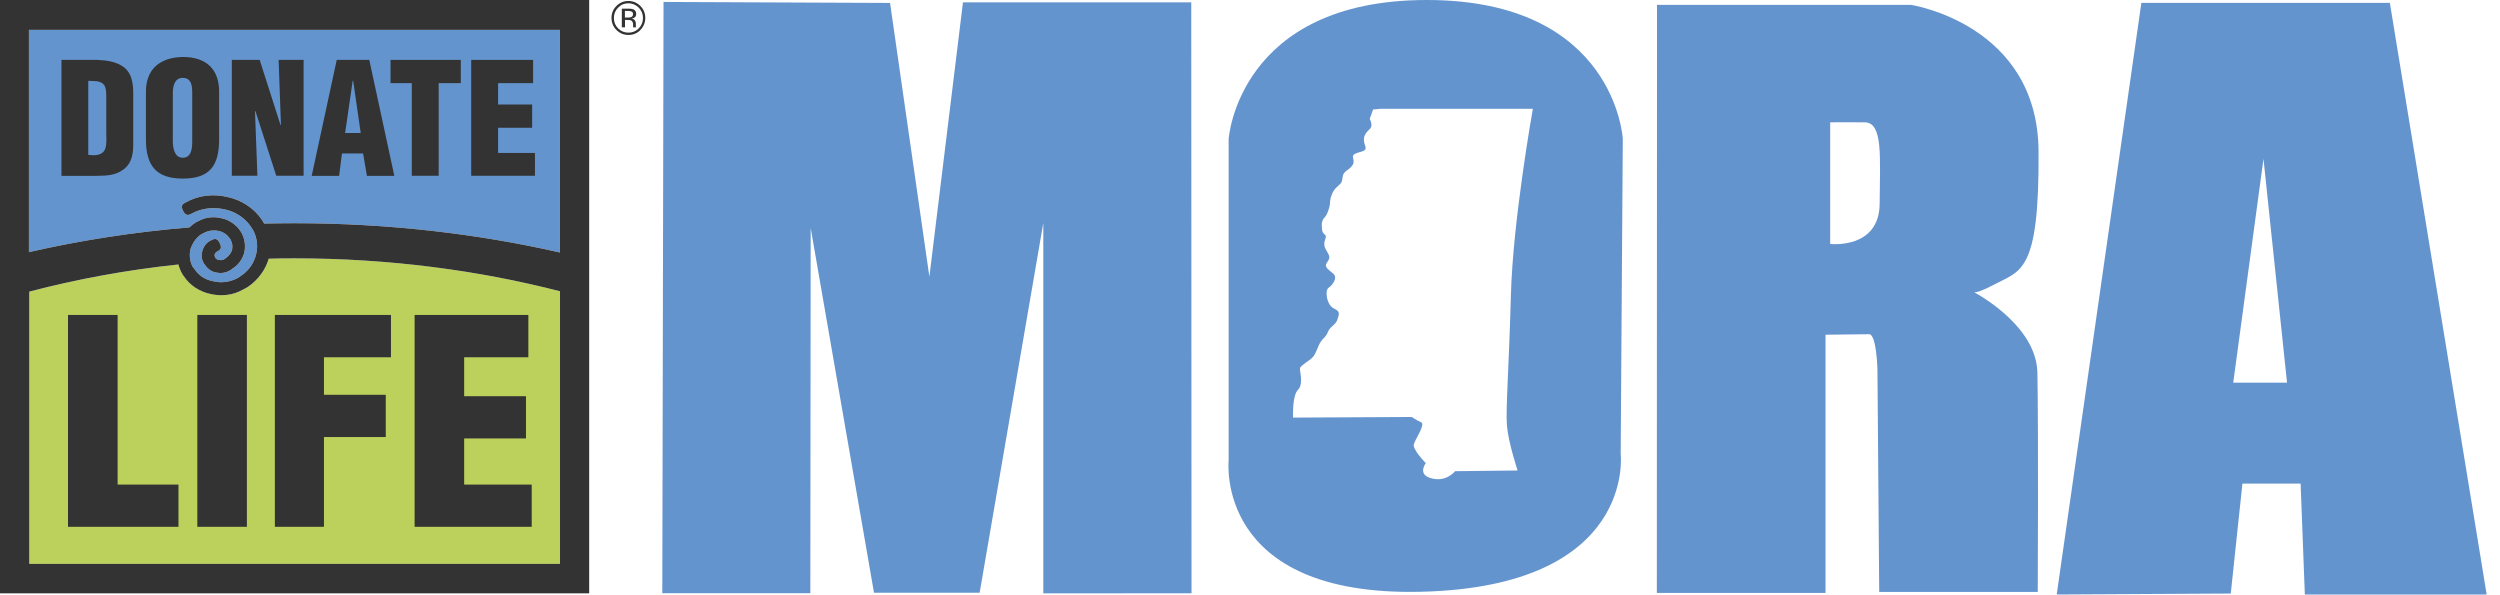 <svg width="185" height="44" viewBox="0 0 185 44" fill="none" xmlns="http://www.w3.org/2000/svg">
<path d="M21.8 2.212H41.434V18.685C35.327 17.293 28.697 16.518 21.794 16.518C21.043 16.518 20.293 16.531 19.549 16.544C19.49 16.452 19.438 16.354 19.386 16.269C18.792 15.389 17.846 14.791 16.835 14.581C15.823 14.332 14.707 14.437 13.761 14.969C13.546 15.074 13.337 15.179 13.546 15.599C13.761 16.019 13.97 15.914 14.179 15.809C14.949 15.382 15.817 15.317 16.626 15.494C17.03 15.579 17.402 15.737 17.735 15.96C17.996 16.131 18.224 16.341 18.414 16.577C18.473 16.649 18.531 16.722 18.583 16.8C18.655 16.905 18.688 16.978 18.76 17.083C19.04 17.647 19.105 18.317 18.936 18.875C18.91 18.98 18.877 19.078 18.838 19.17C18.655 19.656 18.309 20.096 17.813 20.424C17.709 20.497 17.637 20.562 17.533 20.602C16.972 20.884 16.345 20.956 15.784 20.812C15.19 20.707 14.701 20.392 14.388 19.899C14.316 19.827 14.283 19.761 14.244 19.722C14.205 19.643 14.172 19.558 14.14 19.479C14.022 19.124 14.016 18.763 14.101 18.422C14.244 18.002 14.486 17.614 14.903 17.332C14.975 17.293 15.047 17.26 15.112 17.227C15.464 17.05 15.81 17.017 16.163 17.083C16.508 17.155 16.822 17.365 16.998 17.647C17.03 17.687 17.07 17.72 17.07 17.752C17.213 18.002 17.213 18.245 17.174 18.488C17.102 18.737 16.926 18.947 16.685 19.118C16.652 19.157 16.613 19.157 16.58 19.19C16.443 19.262 16.339 19.262 16.195 19.23C16.091 19.23 15.986 19.157 15.915 19.052V19.013C15.876 18.98 15.876 18.908 15.876 18.836C15.915 18.763 15.947 18.691 16.019 18.658C16.019 18.619 16.052 18.619 16.052 18.619C16.261 18.514 16.469 18.409 16.261 17.989C16.052 17.569 15.843 17.674 15.634 17.779C15.562 17.818 15.53 17.818 15.491 17.851C15.21 18.028 15.04 18.31 14.969 18.586C14.903 18.842 14.897 19.131 15.034 19.387C15.047 19.413 15.06 19.44 15.073 19.466C15.073 19.505 15.112 19.538 15.145 19.571C15.354 19.886 15.634 20.096 15.98 20.168C16.332 20.241 16.678 20.201 16.991 20.024C17.063 19.985 17.128 19.952 17.2 19.879C17.494 19.702 17.709 19.466 17.866 19.197C17.957 19.046 18.022 18.881 18.074 18.717C18.114 18.56 18.127 18.396 18.127 18.225C18.127 17.903 18.055 17.575 17.898 17.273C17.866 17.24 17.826 17.168 17.794 17.096C17.663 16.905 17.507 16.741 17.337 16.603C17.056 16.374 16.73 16.209 16.358 16.144C15.804 16.006 15.203 16.072 14.681 16.36C14.577 16.393 14.473 16.465 14.368 16.538C14.244 16.63 14.12 16.722 14.016 16.827C9.886 17.168 5.912 17.798 2.14 18.658V2.212H21.774H21.8Z" fill="#6494CE"/>
<path d="M19.882 19.157C19.882 19.157 19.882 19.151 19.882 19.144C20.515 19.124 21.161 19.118 21.8 19.118C28.788 19.118 35.418 20.004 41.441 21.554V41.728H21.807H2.166V21.58C5.651 20.667 9.344 19.978 13.2 19.571C13.252 19.768 13.324 19.958 13.415 20.142C13.487 20.247 13.52 20.352 13.592 20.424C14.048 21.127 14.779 21.586 15.582 21.757C16.352 21.934 17.226 21.862 17.957 21.442C18.1 21.37 18.238 21.304 18.342 21.232C19.112 20.707 19.64 19.965 19.882 19.157Z" fill="#BBD15C"/>
<path d="M49.101 0.144L65.864 0.217L68.774 20.477L71.26 0.171H88.153L88.173 43.901L77.204 43.908V16.498L72.493 43.862H64.676L59.991 16.873L59.965 43.895H49.01L49.101 0.144Z" fill="#6494CE"/>
<path d="M146.109 21.632C146.298 21.632 146.703 21.514 147.571 21.055C149.535 20.004 150.918 20.208 150.853 11.181C150.787 1.786 141.417 0.361 141.417 0.361H122.619L122.606 43.875H135.088V24.77C135.088 24.77 137.75 24.731 138.312 24.731C138.873 24.731 138.931 27.37 138.931 27.37L139.062 43.803H150.794C150.794 43.803 150.853 32.051 150.768 27.58C150.703 24.357 146.944 22.099 146.102 21.632H146.109ZM139.095 15.054C139.075 18.474 135.434 18.054 135.434 18.054V9.053C135.434 9.053 136.856 9.034 137.998 9.053C139.356 9.073 139.114 11.633 139.095 15.054Z" fill="#6494CE"/>
<path d="M176.849 0.21H158.461L152.197 43.993L165.077 43.921L165.939 35.787H170.245L170.558 43.993H184.013L176.849 0.21ZM165.26 28.316L167.498 11.752L169.24 28.316H165.26Z" fill="#6494CE"/>
<path d="M120.087 10.281C120.087 10.281 119.539 0 105.582 0C91.625 0 90.92 10.281 90.92 10.281V34.06C90.92 34.06 89.831 44.171 105.19 43.79C121.099 43.396 119.931 33.588 119.931 33.588L120.087 10.281ZM111.513 31.493C111.611 32.734 112.303 34.815 112.303 34.815L107.676 34.868C107.676 34.868 106.985 35.761 105.804 35.36C104.903 35.058 105.51 34.27 105.51 34.27C105.51 34.27 104.525 33.279 104.623 32.885C104.721 32.491 105.51 31.401 105.164 31.25C104.819 31.099 104.473 30.857 104.473 30.857L95.69 30.902C95.69 30.902 95.605 29.294 96.049 28.848C96.493 28.401 96.153 27.436 96.199 27.239C96.251 27.042 96.891 26.694 97.132 26.445C97.38 26.195 97.523 25.604 97.726 25.302C97.921 25.007 98.117 24.954 98.267 24.56C98.417 24.166 98.861 24.015 98.959 23.668C99.057 23.32 99.253 23.07 98.711 22.827C98.169 22.578 98.019 21.488 98.32 21.291C98.613 21.094 99.011 20.549 98.665 20.254C98.32 19.958 97.974 19.761 98.176 19.459C98.372 19.164 98.47 19.065 98.228 18.665C97.98 18.271 97.935 18.067 98.078 17.674C98.228 17.28 97.882 17.444 97.83 16.978C97.778 16.531 97.83 16.282 98.026 16.085C98.222 15.888 98.417 15.29 98.417 15.047C98.417 14.805 98.515 14.253 98.861 13.905C99.207 13.557 99.305 13.61 99.35 13.111C99.403 12.618 99.84 12.618 100.088 12.218C100.336 11.824 99.892 11.575 100.284 11.377C100.675 11.181 101.197 11.246 101.021 10.78C100.727 9.986 101.217 9.736 101.412 9.493C101.608 9.244 101.36 8.797 101.36 8.797L101.608 8.101L102.202 8.049H113.432C113.432 8.049 111.957 16.275 111.807 21.823C111.657 27.37 111.415 30.246 111.513 31.487V31.493Z" fill="#6494CE"/>
<path d="M47.391 2.219C47.15 2.469 46.85 2.587 46.504 2.587C46.158 2.587 45.865 2.462 45.617 2.219C45.375 1.976 45.251 1.674 45.251 1.326C45.251 0.978 45.375 0.683 45.617 0.44C45.858 0.197 46.152 0.072 46.498 0.072C46.843 0.072 47.137 0.197 47.385 0.44C47.626 0.683 47.75 0.978 47.75 1.326C47.75 1.674 47.626 1.97 47.385 2.219H47.391ZM45.741 0.565C45.532 0.775 45.427 1.031 45.427 1.333C45.427 1.635 45.532 1.891 45.741 2.101C45.949 2.311 46.204 2.416 46.504 2.416C46.804 2.416 47.059 2.311 47.267 2.101C47.476 1.891 47.581 1.628 47.581 1.333C47.581 1.031 47.476 0.781 47.267 0.565C47.052 0.355 46.798 0.243 46.504 0.243C46.204 0.243 45.949 0.348 45.741 0.565ZM46.484 0.637C46.654 0.637 46.778 0.657 46.863 0.689C47.007 0.748 47.078 0.867 47.078 1.037C47.078 1.162 47.033 1.247 46.941 1.306C46.895 1.339 46.83 1.359 46.745 1.372C46.85 1.392 46.928 1.438 46.98 1.51C47.033 1.582 47.052 1.654 47.052 1.727V1.825C47.052 1.825 47.052 1.891 47.052 1.93C47.052 1.963 47.052 1.989 47.065 2.002L47.078 2.022H46.85C46.85 2.022 46.85 2.016 46.85 2.009C46.85 2.009 46.85 2.002 46.85 1.996V1.95V1.838C46.85 1.681 46.804 1.576 46.719 1.523C46.667 1.49 46.576 1.477 46.445 1.477H46.25V2.022H46.015V0.643H46.498L46.484 0.637ZM46.745 0.86C46.687 0.827 46.582 0.808 46.452 0.808H46.243V1.3H46.465C46.569 1.3 46.648 1.287 46.7 1.267C46.798 1.228 46.843 1.155 46.843 1.057C46.843 0.959 46.811 0.893 46.752 0.86H46.745Z" fill="#333333"/>
<path d="M13.526 13.216C15.549 13.216 16.215 12.231 16.215 10.301V6.782C16.215 5.127 15.269 4.215 13.526 4.215C11.778 4.248 10.799 5.167 10.799 6.782V10.301C10.799 12.198 11.497 13.216 13.526 13.216ZM13.526 5.764C14.192 5.764 14.225 6.395 14.225 6.926V10.439C14.225 10.931 14.192 11.673 13.526 11.673C12.9 11.673 12.789 10.931 12.789 10.439V6.926C12.789 6.401 12.893 5.764 13.526 5.764Z" fill="#333333"/>
<path d="M18.87 8.226H18.903L20.443 13.006H22.466V4.432H20.619L20.789 9.244H20.756L19.216 4.432H17.154V13.006H19.047L18.87 8.226Z" fill="#333333"/>
<path d="M29.036 6.152H30.472V13.006H32.462V6.152H34.1V4.432H29.036H28.899V6.152H29.036Z" fill="#333333"/>
<path d="M25.298 11.358H26.1H26.87L27.151 13.012H29.18L29.043 12.375L27.327 4.432H26.107H24.919L23.066 13.012H25.095L25.304 11.358H25.298ZM26.1 5.974H26.133L26.694 9.841H26.1H25.539L26.1 5.974Z" fill="#333333"/>
<path d="M39.587 13.006V11.318H36.86V9.454H39.379V7.734H36.86V6.152H39.45V4.432H34.87V13.006H39.587Z" fill="#333333"/>
<path d="M7.236 13.006C7.863 13.006 8.496 12.973 9.018 12.618C9.611 12.27 9.859 11.633 9.859 10.754V6.959C9.859 6.119 9.755 5.305 8.985 4.852C8.463 4.537 7.83 4.464 7.204 4.432C7.027 4.432 6.89 4.432 6.714 4.432H4.548V13.012H7.204H7.236V13.006ZM6.532 11.463V5.981C6.812 5.981 7.021 6.014 7.197 6.014C7.687 6.119 7.863 6.329 7.863 7.071V9.881C7.895 10.793 7.895 11.325 7.197 11.463C7.021 11.496 6.812 11.496 6.532 11.463Z" fill="#333333"/>
<path d="M18.27 23.306H14.603V38.984H18.27V23.306Z" fill="#333333"/>
<path d="M8.704 23.306H5.031V38.984H13.207V35.859H8.704V23.306Z" fill="#333333"/>
<path d="M39.346 35.859H34.348V32.445H38.922V29.32H34.348V26.438H39.098V23.306H30.681V38.984H39.346V35.859Z" fill="#333333"/>
<path d="M20.339 38.984H23.973V32.34H28.547V29.215H23.973V26.438H28.932V23.306H20.339V38.984Z" fill="#333333"/>
<path d="M21.8 0H0V43.908H21.8H43.6V0H21.8ZM21.8 2.212H41.434V18.685C35.327 17.293 28.697 16.518 21.794 16.518C21.043 16.518 20.293 16.531 19.549 16.544C19.49 16.452 19.438 16.354 19.386 16.269C18.792 15.389 17.846 14.791 16.835 14.581C15.823 14.332 14.707 14.437 13.761 14.969C13.546 15.074 13.337 15.179 13.546 15.599C13.761 16.019 13.97 15.914 14.179 15.809C14.949 15.382 15.817 15.317 16.626 15.494C17.03 15.579 17.402 15.737 17.735 15.96C17.996 16.131 18.224 16.341 18.414 16.577C18.472 16.649 18.531 16.722 18.583 16.8C18.655 16.905 18.688 16.978 18.759 17.083C19.04 17.647 19.105 18.317 18.936 18.875C18.91 18.98 18.877 19.078 18.838 19.17C18.655 19.656 18.309 20.096 17.813 20.424C17.709 20.497 17.637 20.562 17.533 20.602C16.972 20.884 16.345 20.956 15.784 20.812C15.19 20.707 14.701 20.392 14.388 19.899C14.316 19.827 14.283 19.761 14.244 19.722C14.205 19.643 14.172 19.558 14.14 19.479C14.022 19.124 14.016 18.763 14.101 18.422C14.244 18.002 14.486 17.614 14.903 17.332C14.975 17.293 15.047 17.26 15.112 17.227C15.464 17.05 15.81 17.017 16.163 17.083C16.508 17.155 16.822 17.365 16.998 17.647C17.03 17.687 17.07 17.72 17.07 17.752C17.213 18.002 17.213 18.245 17.174 18.488C17.102 18.737 16.926 18.947 16.685 19.118C16.652 19.157 16.613 19.157 16.58 19.19C16.443 19.262 16.339 19.262 16.195 19.23C16.091 19.23 15.986 19.157 15.915 19.052V19.013C15.876 18.98 15.876 18.908 15.876 18.836C15.915 18.763 15.947 18.691 16.019 18.658C16.019 18.619 16.052 18.619 16.052 18.619C16.26 18.514 16.469 18.409 16.26 17.989C16.052 17.569 15.843 17.674 15.634 17.779C15.562 17.818 15.53 17.818 15.491 17.851C15.21 18.028 15.04 18.31 14.969 18.586C14.903 18.842 14.897 19.131 15.034 19.387C15.047 19.413 15.06 19.44 15.073 19.466C15.073 19.505 15.112 19.538 15.145 19.571C15.354 19.886 15.634 20.096 15.98 20.168C16.332 20.241 16.678 20.201 16.991 20.024C17.063 19.985 17.128 19.952 17.2 19.879C17.494 19.702 17.709 19.466 17.866 19.197C17.957 19.046 18.022 18.881 18.074 18.717C18.114 18.56 18.127 18.396 18.127 18.225C18.127 17.903 18.055 17.575 17.898 17.273C17.866 17.24 17.826 17.168 17.794 17.096C17.663 16.905 17.507 16.741 17.337 16.603C17.056 16.374 16.73 16.209 16.358 16.144C15.804 16.006 15.203 16.072 14.681 16.36C14.577 16.393 14.473 16.465 14.368 16.538C14.244 16.63 14.12 16.722 14.016 16.827C9.885 17.168 5.912 17.798 2.14 18.658V2.212H21.774H21.8ZM21.8 41.728H2.166V21.58C5.651 20.667 9.344 19.978 13.2 19.571C13.252 19.768 13.324 19.958 13.415 20.142C13.487 20.247 13.52 20.352 13.592 20.424C14.048 21.127 14.779 21.586 15.582 21.757C16.352 21.934 17.226 21.862 17.957 21.442C18.101 21.37 18.238 21.304 18.342 21.232C19.112 20.707 19.64 19.965 19.882 19.157C19.882 19.157 19.882 19.151 19.882 19.144C20.515 19.124 21.161 19.118 21.8 19.118C28.788 19.118 35.418 20.004 41.441 21.554V41.728H21.807H21.8Z" fill="#333333"/>
</svg>
